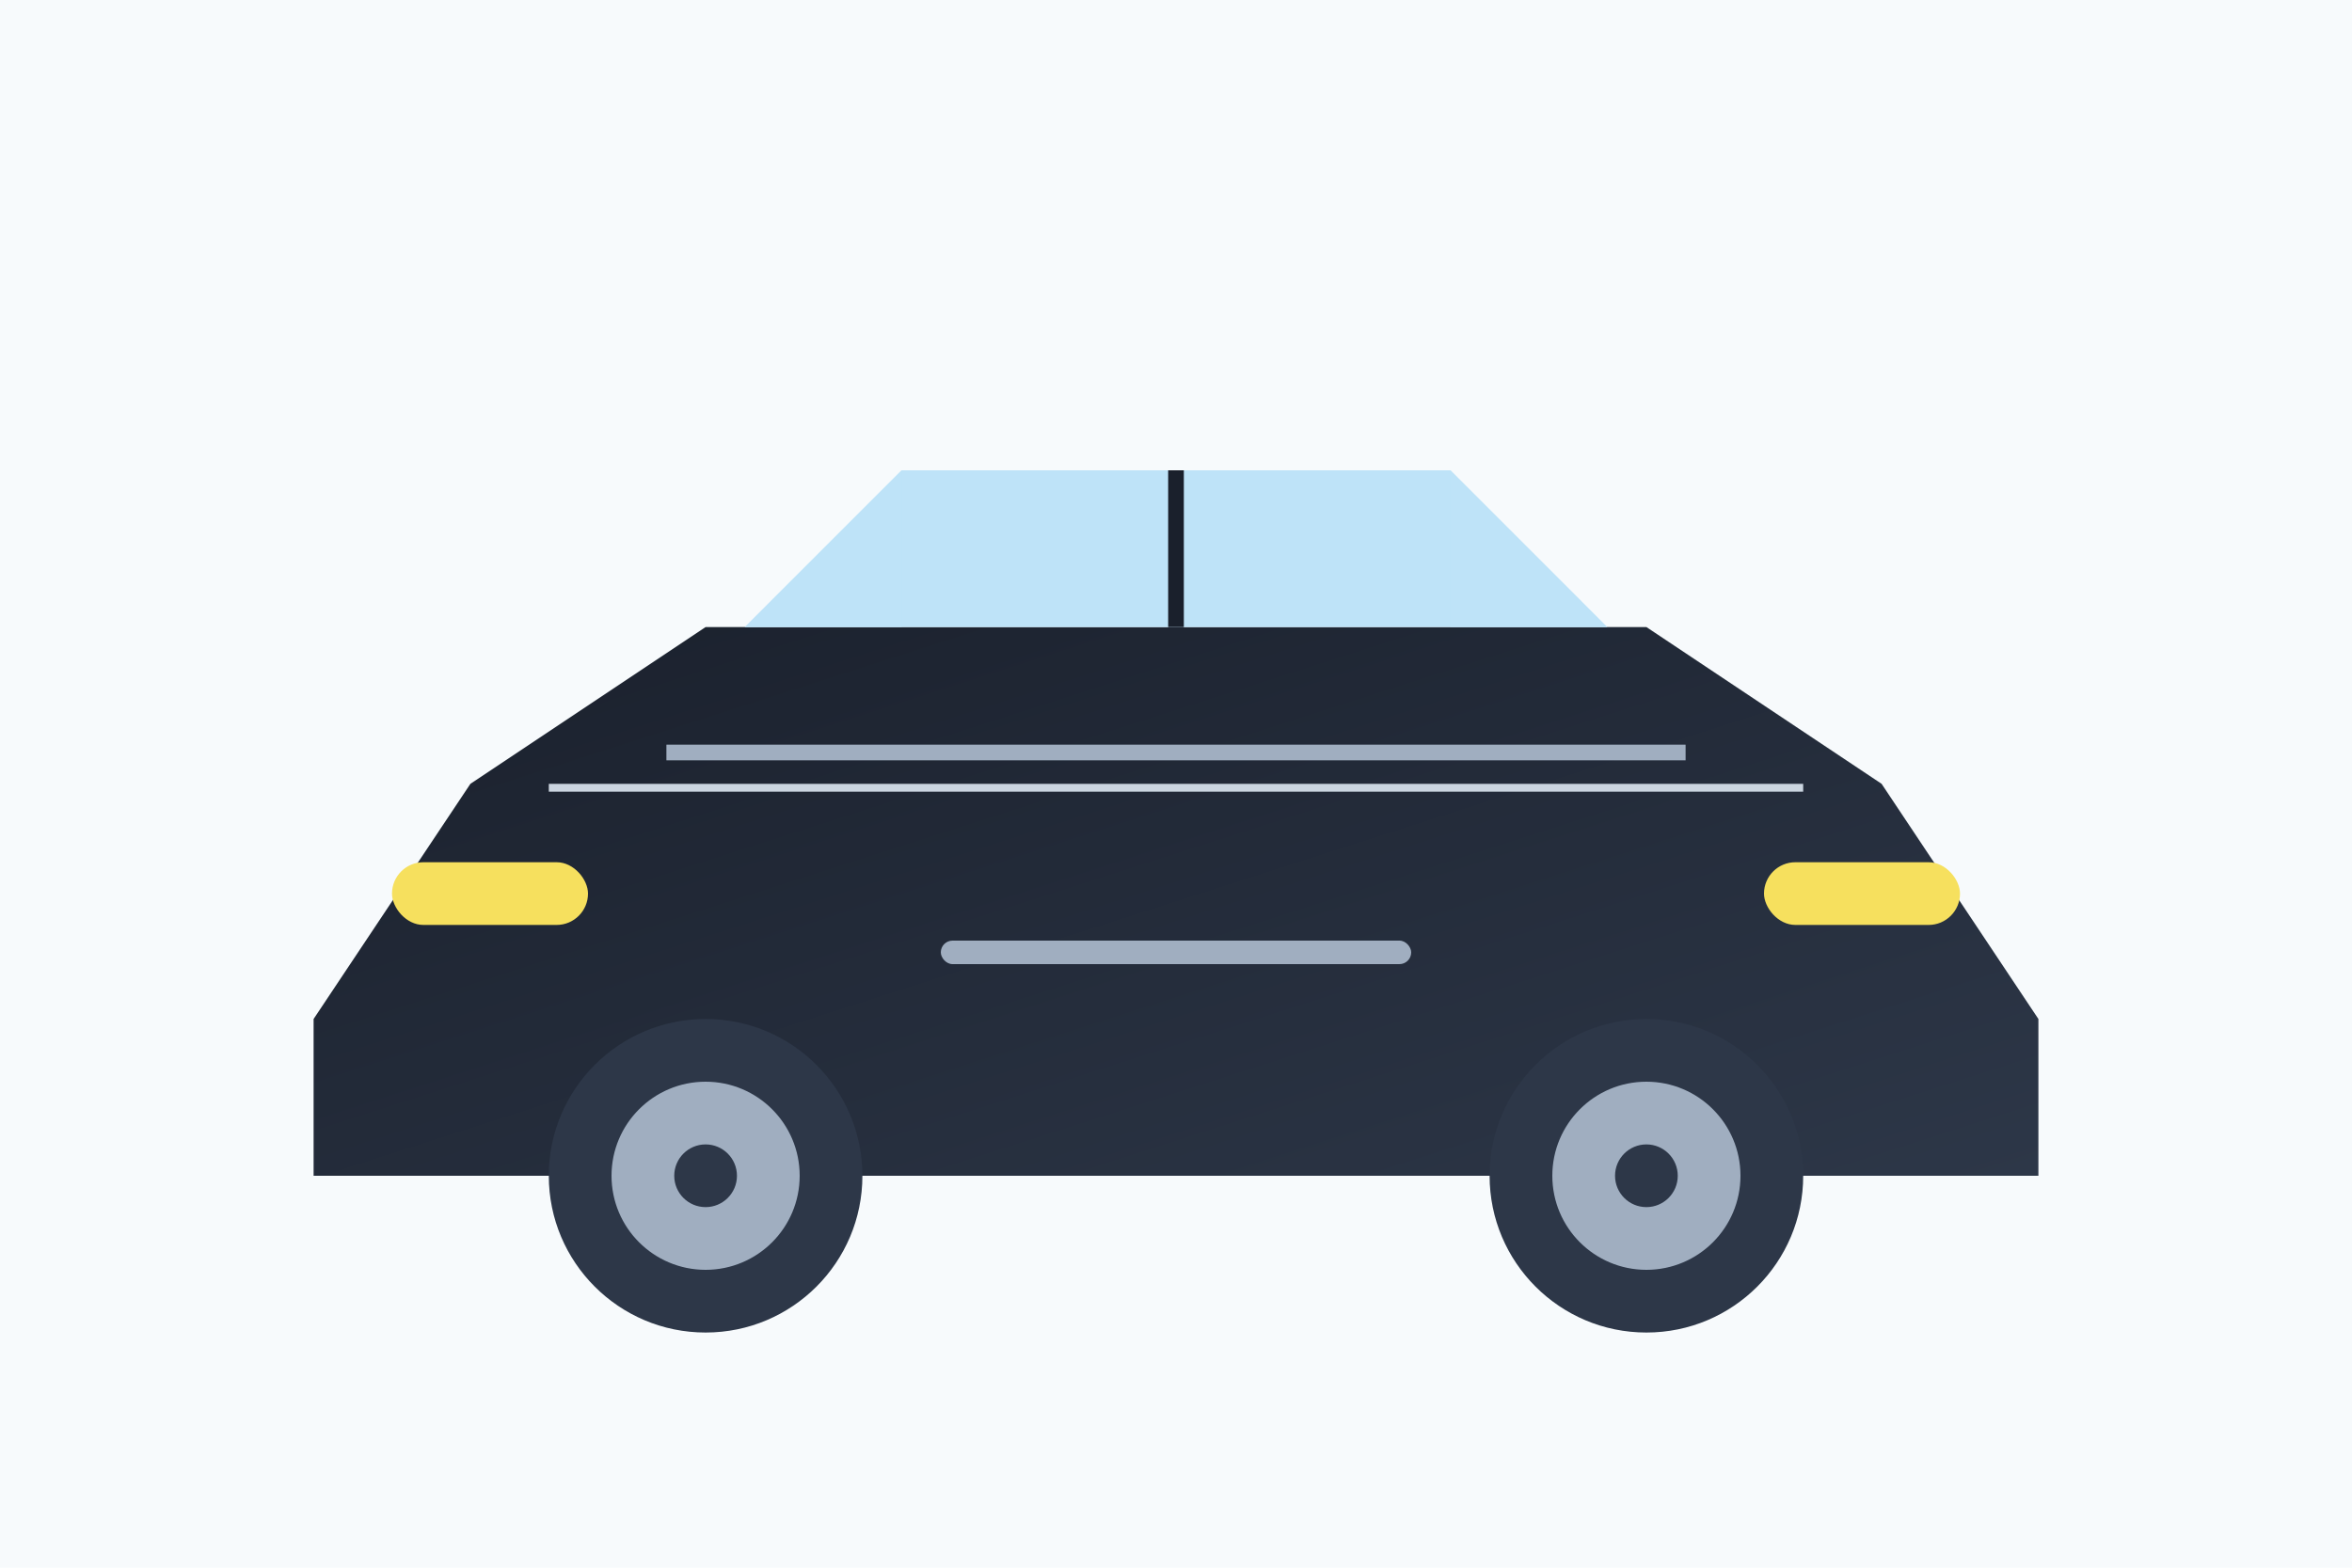 <svg xmlns="http://www.w3.org/2000/svg" width="300" height="200" viewBox="0 0 300 200">
  <defs>
    <linearGradient id="car3-gradient" x1="0%" y1="0%" x2="100%" y2="100%">
      <stop offset="0%" stop-color="#1a202c" />
      <stop offset="100%" stop-color="#2d3748" />
    </linearGradient>
  </defs>
  
  <!-- Background -->
  <rect width="300" height="200" fill="#f7fafc" />
  
  <!-- Luxury Sedan Body -->
  <path d="M40,130 L60,100 L90,80 L210,80 L240,100 L260,130 L260,150 L40,150 Z" fill="url(#car3-gradient)" />
  
  <!-- Windows -->
  <path d="M95,80 L115,60 L185,60 L205,80 Z" fill="#bee3f8" />
  <line x1="150" y1="60" x2="150" y2="80" stroke="#1a202c" stroke-width="2" />
  <path d="M115,60 L95,80 L115,80 Z" fill="#bee3f8" opacity="0.7" />
  <path d="M185,60 L205,80 L185,80 Z" fill="#bee3f8" opacity="0.7" />
  
  <!-- Lights -->
  <rect x="50" y="110" width="25" height="8" rx="4" ry="4" fill="#f6e05e" />
  <rect x="225" y="110" width="25" height="8" rx="4" ry="4" fill="#f6e05e" />
  
  <!-- Wheels -->
  <circle cx="90" cy="150" r="20" fill="#2d3748" />
  <circle cx="90" cy="150" r="12" fill="#a0aec0" />
  <circle cx="90" cy="150" r="4" fill="#2d3748" />
  <circle cx="210" cy="150" r="20" fill="#2d3748" />
  <circle cx="210" cy="150" r="12" fill="#a0aec0" />
  <circle cx="210" cy="150" r="4" fill="#2d3748" />
  
  <!-- Details -->
  <rect x="120" y="120" width="60" height="3" rx="1.5" ry="1.5" fill="#a0aec0" />
  <rect x="85" y="95" width="130" height="2" fill="#a0aec0" />
  <rect x="70" y="100" width="160" height="1" fill="#cbd5e0" />
</svg>